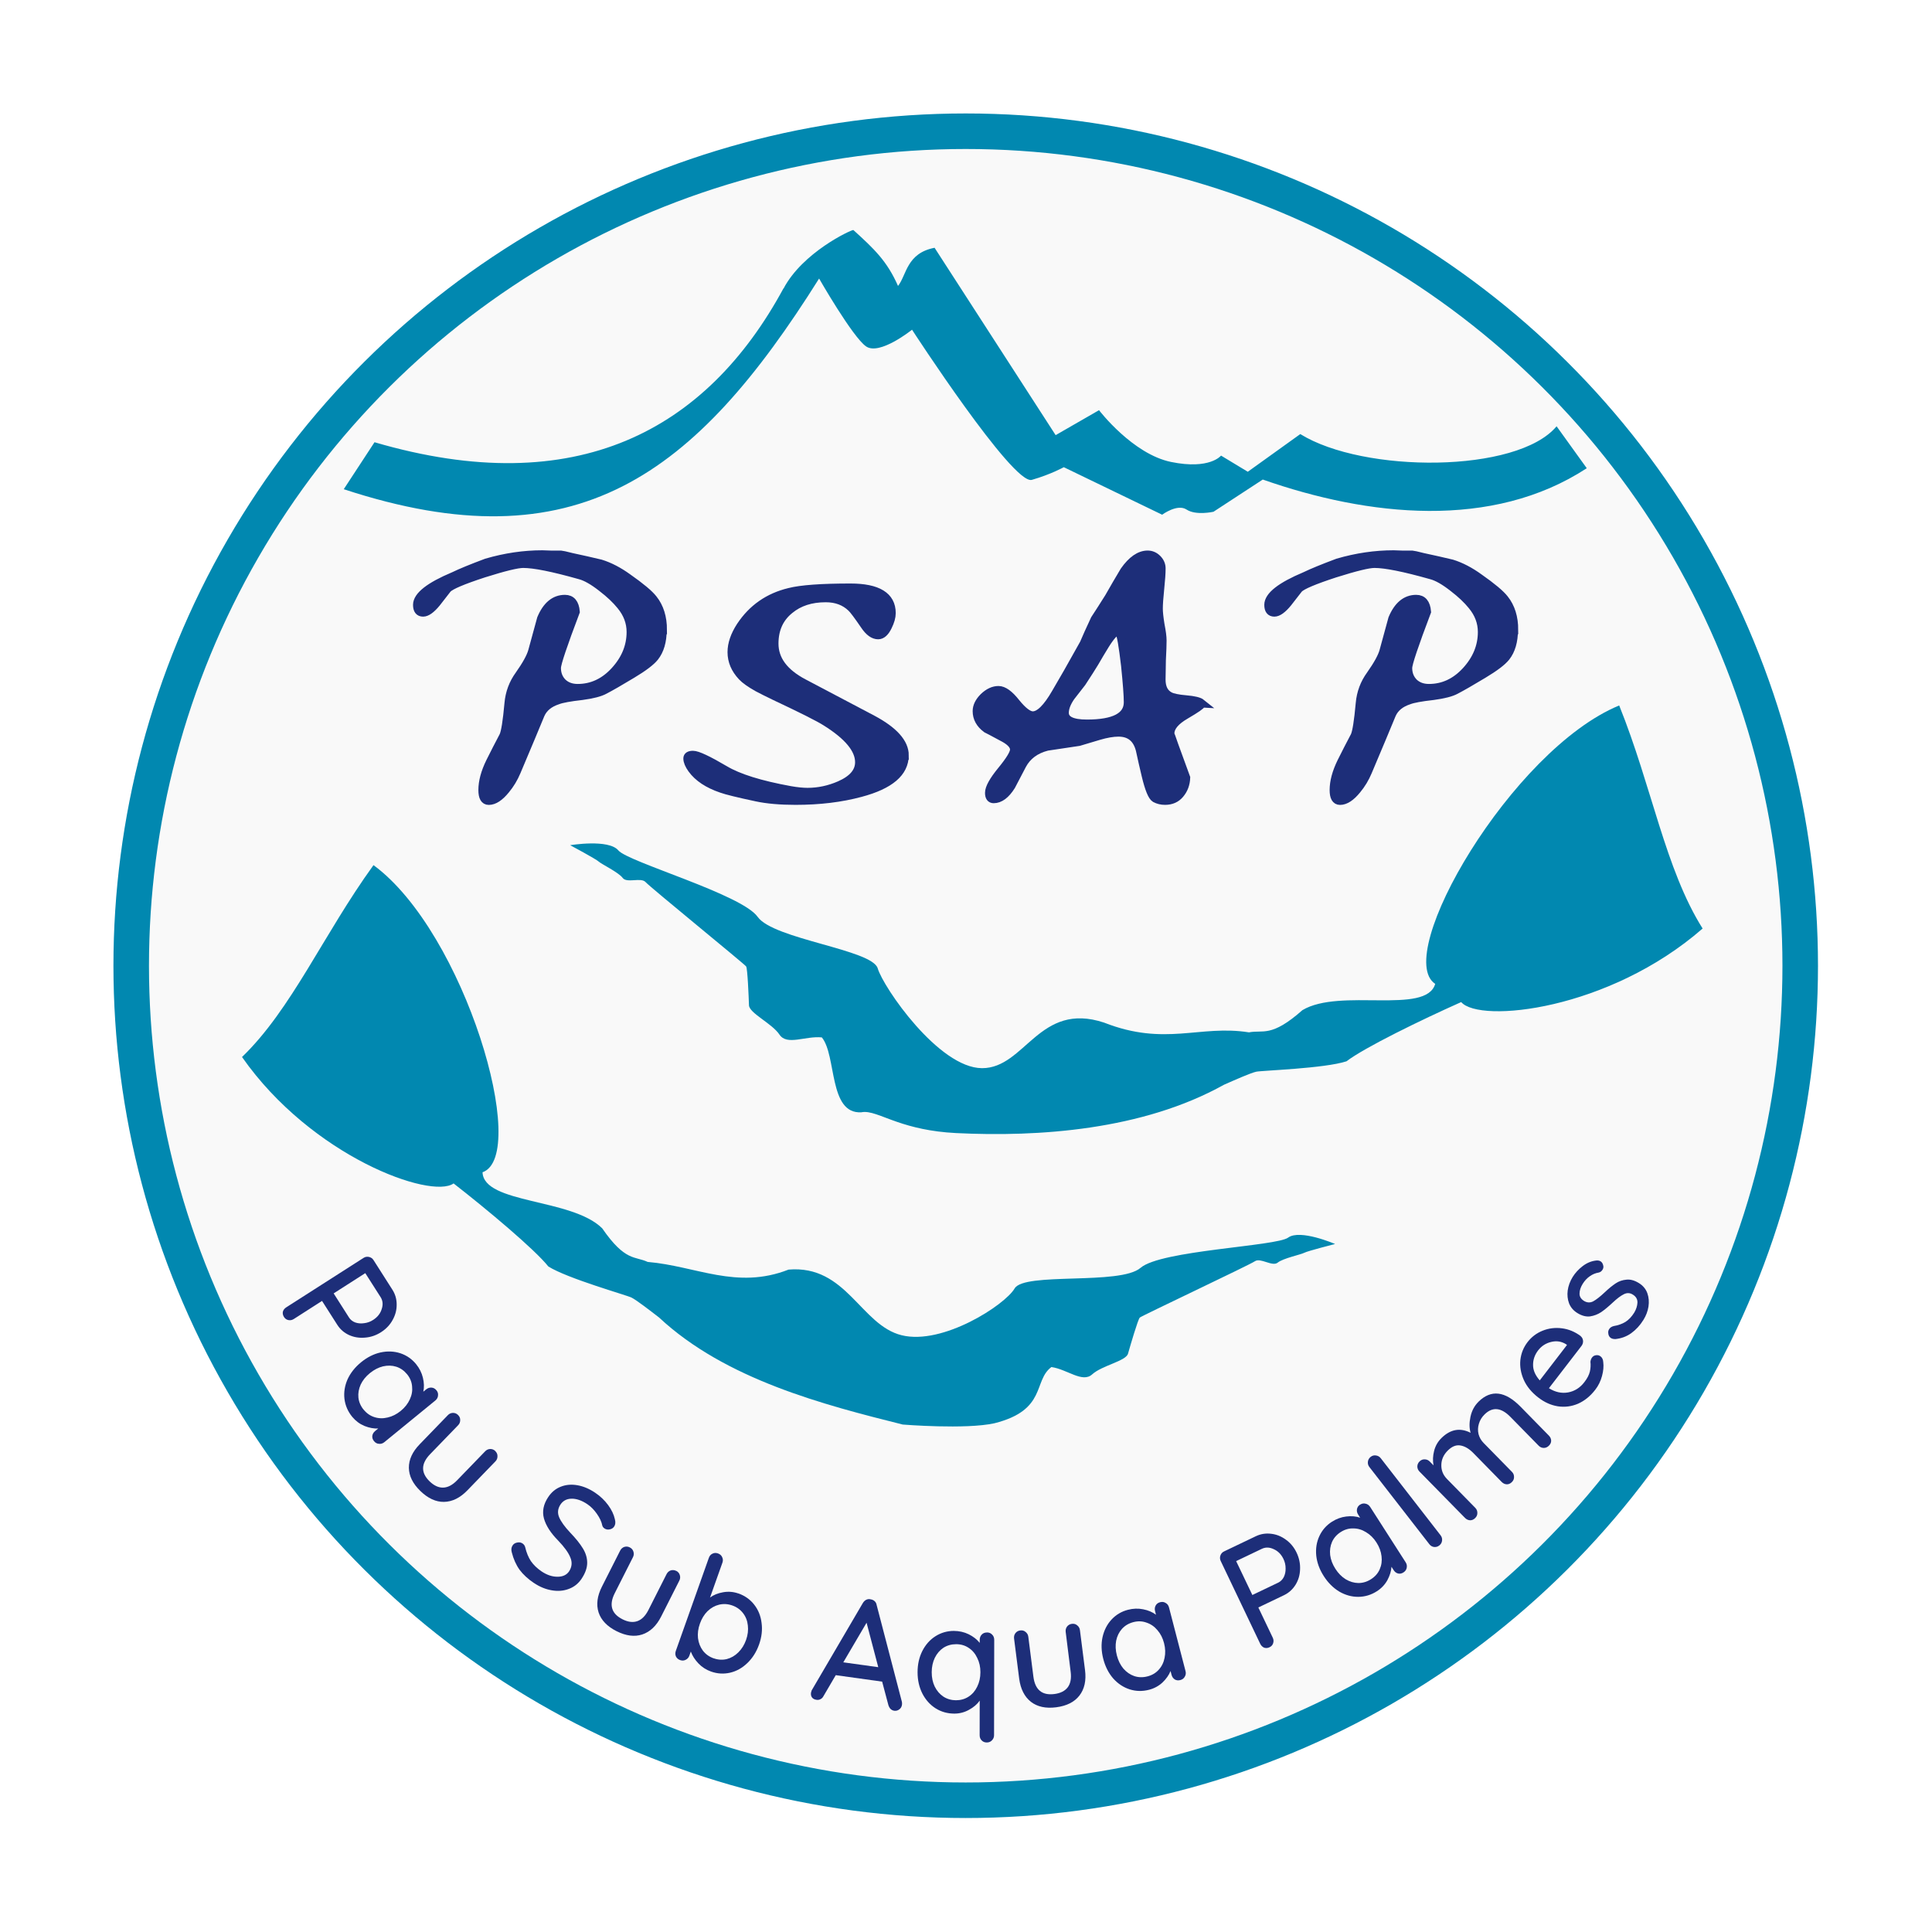 <?xml version="1.0" encoding="UTF-8" standalone="no"?>
<svg
   xmlns:dc="http://purl.org/dc/elements/1.1/"
   xmlns:cc="http://creativecommons.org/ns#"
   xmlns:rdf="http://www.w3.org/1999/02/22-rdf-syntax-ns#"
   xmlns:svg="http://www.w3.org/2000/svg"
   xmlns="http://www.w3.org/2000/svg"
   viewBox="0 0 170 170"
   version="1.1"
   id="svg8">
  <defs
     id="defs2" />
  <g
     id="layer1"
     transform="translate(-41.833,-1.089)">
    <g
       id="g4550"
       transform="translate(-2.405,72.43)">
      <g
         id="g4535"
         transform="matrix(4.724,0,0,4.724,-202.001,-330.196)">
        <circle
           transform="rotate(90)"
           r="15.544"
           cy="-70.113"
           cx="72.784"
           id="path10603"
           style="opacity:1;fill:#f9f9f9;fill-opacity:1;stroke:#0188b0;stroke-width:0.662;stroke-linecap:round;stroke-linejoin:miter;stroke-miterlimit:4;stroke-dasharray:none;stroke-dashoffset:0;stroke-opacity:1;paint-order:normal" />
        <path
           id="path4621"
           d="m 76.993,77.967 c 0,0 -0.651,-0.282 -0.874,-0.119 -0.223,0.163 -2.37,0.235 -2.749,0.563 -0.379,0.328 -2.166,0.075 -2.346,0.384 -0.181,0.309 -1.338,1.06 -2.103,0.872 -0.765,-0.187 -1.028,-1.315 -2.108,-1.223 -0.967,0.379 -1.722,-0.067 -2.624,-0.143 -0.238,-0.112 -0.416,-0.002 -0.847,-0.626 -0.568,-0.563 -2.207,-0.452 -2.229,-1.044 0.884,-0.314 -0.325,-4.467 -2.031,-5.721 -0.935,1.293 -1.528,2.688 -2.449,3.574 1.298,1.855 3.521,2.655 3.941,2.355 0.625,0.486 1.509,1.226 1.765,1.547 0.359,0.225 1.457,0.533 1.549,0.579 0.092,0.046 0.333,0.232 0.513,0.371 1.24,1.158 3.086,1.63 4.539,1.994 0,0 1.171,0.095 1.708,-0.024 0.982,-0.247 0.718,-0.793 1.061,-1.047 0.298,0.043 0.578,0.302 0.76,0.136 0.182,-0.166 0.627,-0.246 0.667,-0.385 0.04,-0.14 0.185,-0.641 0.22,-0.673 0.034,-0.032 2.04,-0.978 2.144,-1.049 0.104,-0.071 0.325,0.107 0.424,0.026 0.099,-0.081 0.434,-0.15 0.494,-0.183 0.06,-0.033 0.575,-0.164 0.575,-0.164 z"
           style="fill:#0188b0;fill-opacity:1;stroke:none;stroke-width:0.182;stroke-linecap:butt;stroke-linejoin:miter;stroke-miterlimit:4;stroke-dasharray:none;stroke-opacity:1" />
        <g
           aria-label="PSAP"
           id="text4646"
           style="font-style:normal;font-variant:normal;font-weight:normal;font-stretch:normal;font-size:6.386px;line-height:1.25;font-family:'Anke Calligraphic FG';-inkscape-font-specification:'Anke Calligraphic FG';font-variant-ligatures:normal;font-variant-caps:normal;font-variant-numeric:normal;font-feature-settings:normal;text-align:start;letter-spacing:1.232px;word-spacing:0px;writing-mode:lr-tb;text-anchor:start;fill:#1d2e79;fill-opacity:1;stroke:#1d2e79;stroke-width:0.157;stroke-miterlimit:4;stroke-dasharray:none;stroke-opacity:1;paint-order:fill markers stroke">
          <path
             d="m 64.465,66.529 q 0,0.319 -0.147,0.505 -0.102,0.128 -0.421,0.319 -0.338,0.204 -0.511,0.294 -0.128,0.07 -0.421,0.109 -0.338,0.038 -0.453,0.083 -0.236,0.077 -0.319,0.262 -0.147,0.358 -0.447,1.067 -0.077,0.185 -0.204,0.338 -0.166,0.204 -0.313,0.204 -0.115,0 -0.115,-0.198 0,-0.236 0.141,-0.524 0.121,-0.243 0.249,-0.485 0.051,-0.109 0.096,-0.607 0.026,-0.294 0.198,-0.53 0.198,-0.281 0.243,-0.441 0.083,-0.3 0.166,-0.607 0.153,-0.364 0.441,-0.364 0.179,0 0.198,0.236 -0.351,0.926 -0.351,1.047 0,0.166 0.109,0.275 0.109,0.102 0.281,0.102 0.396,0 0.69,-0.319 0.3,-0.326 0.3,-0.728 0,-0.268 -0.185,-0.492 -0.134,-0.166 -0.351,-0.332 -0.243,-0.192 -0.415,-0.236 -0.747,-0.211 -1.054,-0.211 -0.166,0 -0.734,0.179 -0.588,0.192 -0.677,0.287 -0.102,0.134 -0.204,0.262 -0.147,0.179 -0.249,0.179 -0.109,0 -0.109,-0.141 0,-0.249 0.683,-0.536 0.198,-0.096 0.607,-0.249 0.524,-0.153 1.041,-0.153 0.057,0 0.172,0.006 0.121,0 0.179,0 0.019,0 0.198,0.045 0.268,0.057 0.536,0.121 0.249,0.077 0.505,0.262 0.364,0.255 0.473,0.396 0.179,0.224 0.179,0.575 z"
             style="font-style:normal;font-variant:normal;font-weight:normal;font-stretch:normal;font-family:'Anke Calligraphic FG';-inkscape-font-specification:'Anke Calligraphic FG';letter-spacing:1.232px;fill:#1d2e79;fill-opacity:1;stroke:#1d2e79;stroke-width:0.157;stroke-miterlimit:4;stroke-dasharray:none;stroke-opacity:1;paint-order:fill markers stroke"
             id="path845" />
          <path
             d="m 68.973,68.866 q 0,0.479 -0.817,0.696 -0.543,0.147 -1.213,0.147 -0.428,0 -0.728,-0.064 -0.511,-0.109 -0.651,-0.16 -0.377,-0.128 -0.549,-0.364 -0.083,-0.115 -0.083,-0.198 0,-0.064 0.102,-0.064 0.121,0 0.588,0.275 0.383,0.23 1.226,0.383 0.185,0.032 0.319,0.032 0.307,0 0.6,-0.128 0.364,-0.16 0.364,-0.428 0,-0.364 -0.626,-0.754 -0.179,-0.115 -0.952,-0.479 -0.211,-0.102 -0.319,-0.16 -0.204,-0.115 -0.287,-0.204 -0.192,-0.204 -0.192,-0.453 0,-0.23 0.166,-0.485 0.326,-0.492 0.907,-0.632 0.326,-0.083 1.137,-0.083 0.766,0 0.766,0.473 0,0.109 -0.07,0.249 -0.077,0.16 -0.179,0.16 -0.128,0 -0.249,-0.179 -0.192,-0.281 -0.249,-0.332 -0.185,-0.179 -0.479,-0.179 -0.409,0 -0.671,0.217 -0.287,0.23 -0.287,0.632 0,0.447 0.543,0.734 l 1.284,0.677 q 0.6,0.319 0.6,0.671 z"
             style="font-style:normal;font-variant:normal;font-weight:normal;font-stretch:normal;font-family:'Anke Calligraphic FG';-inkscape-font-specification:'Anke Calligraphic FG';letter-spacing:1.232px;fill:#1d2e79;fill-opacity:1;stroke:#1d2e79;stroke-width:0.157;stroke-miterlimit:4;stroke-dasharray:none;stroke-opacity:1;paint-order:fill markers stroke"
             id="path847" />
          <path
             d="m 74.503,67.895 v 0.013 q 0,0.032 -0.294,0.204 -0.287,0.166 -0.287,0.345 0,0.026 0.294,0.824 -0.006,0.179 -0.115,0.307 -0.102,0.121 -0.275,0.121 -0.102,0 -0.185,-0.045 -0.083,-0.051 -0.172,-0.421 -0.057,-0.236 -0.109,-0.479 -0.083,-0.326 -0.402,-0.326 -0.153,0 -0.37,0.064 -0.313,0.096 -0.364,0.109 -0.3,0.045 -0.594,0.089 -0.326,0.083 -0.466,0.345 -0.102,0.192 -0.204,0.39 -0.153,0.243 -0.326,0.243 -0.083,0 -0.083,-0.115 0,-0.134 0.23,-0.415 0.236,-0.287 0.236,-0.39 0,-0.109 -0.179,-0.211 -0.332,-0.179 -0.338,-0.179 -0.179,-0.134 -0.179,-0.326 0,-0.134 0.128,-0.262 0.134,-0.128 0.275,-0.128 0.141,0 0.326,0.236 0.192,0.236 0.313,0.236 0.185,0 0.428,-0.421 0.179,-0.3 0.524,-0.92 0.064,-0.153 0.204,-0.453 0.089,-0.134 0.262,-0.409 0.141,-0.249 0.287,-0.492 0.211,-0.3 0.434,-0.3 0.102,0 0.179,0.077 0.077,0.077 0.077,0.179 0,0.128 -0.026,0.377 -0.026,0.249 -0.026,0.37 0,0.102 0.032,0.3 0.038,0.192 0.038,0.294 0,0.121 -0.013,0.364 -0.006,0.243 -0.006,0.364 0,0.224 0.153,0.307 0.083,0.045 0.307,0.064 0.224,0.019 0.287,0.07 z m -1.367,-0.019 q 0,-0.185 -0.051,-0.683 -0.064,-0.549 -0.109,-0.626 -0.013,-0.013 -0.032,-0.013 -0.077,0 -0.236,0.255 -0.102,0.166 -0.198,0.332 -0.077,0.128 -0.236,0.37 -0.102,0.134 -0.204,0.262 -0.115,0.166 -0.115,0.3 0,0.204 0.415,0.204 0.766,0 0.766,-0.402 z"
             style="font-style:normal;font-variant:normal;font-weight:normal;font-stretch:normal;font-family:'Anke Calligraphic FG';-inkscape-font-specification:'Anke Calligraphic FG';letter-spacing:1.232px;fill:#1d2e79;fill-opacity:1;stroke:#1d2e79;stroke-width:0.157;stroke-miterlimit:4;stroke-dasharray:none;stroke-opacity:1;paint-order:fill markers stroke"
             id="path849" />
          <path
             d="m 80.321,66.529 q 0,0.319 -0.147,0.505 -0.102,0.128 -0.421,0.319 -0.338,0.204 -0.511,0.294 -0.128,0.07 -0.421,0.109 -0.338,0.038 -0.453,0.083 -0.236,0.077 -0.319,0.262 -0.147,0.358 -0.447,1.067 -0.077,0.185 -0.204,0.338 -0.166,0.204 -0.313,0.204 -0.115,0 -0.115,-0.198 0,-0.236 0.141,-0.524 0.121,-0.243 0.249,-0.485 0.051,-0.109 0.096,-0.607 0.026,-0.294 0.198,-0.53 0.198,-0.281 0.243,-0.441 0.083,-0.3 0.166,-0.607 0.153,-0.364 0.441,-0.364 0.179,0 0.198,0.236 -0.351,0.926 -0.351,1.047 0,0.166 0.109,0.275 0.109,0.102 0.281,0.102 0.396,0 0.69,-0.319 0.3,-0.326 0.3,-0.728 0,-0.268 -0.185,-0.492 -0.134,-0.166 -0.351,-0.332 -0.243,-0.192 -0.415,-0.236 -0.747,-0.211 -1.054,-0.211 -0.166,0 -0.734,0.179 -0.588,0.192 -0.677,0.287 -0.102,0.134 -0.204,0.262 -0.147,0.179 -0.249,0.179 -0.109,0 -0.109,-0.141 0,-0.249 0.683,-0.536 0.198,-0.096 0.607,-0.249 0.524,-0.153 1.041,-0.153 0.057,0 0.172,0.006 0.121,0 0.179,0 0.019,0 0.198,0.045 0.268,0.057 0.536,0.121 0.249,0.077 0.505,0.262 0.364,0.255 0.473,0.396 0.179,0.224 0.179,0.575 z"
             style="font-style:normal;font-variant:normal;font-weight:normal;font-stretch:normal;font-family:'Anke Calligraphic FG';-inkscape-font-specification:'Anke Calligraphic FG';letter-spacing:1.232px;fill:#1d2e79;fill-opacity:1;stroke:#1d2e79;stroke-width:0.157;stroke-miterlimit:4;stroke-dasharray:none;stroke-opacity:1;paint-order:fill markers stroke"
             id="path851" />
        </g>
        <path
           style="fill:#0188b0;fill-opacity:1;stroke:none;stroke-width:0.187;stroke-linecap:butt;stroke-linejoin:miter;stroke-miterlimit:4;stroke-dasharray:none;stroke-opacity:1"
           d="m 62.745,70.539 c 0,0 0.716,-0.12 0.898,0.097 0.181,0.217 2.298,0.817 2.594,1.237 0.296,0.419 2.134,0.608 2.237,0.96 0.103,0.352 1.136,1.857 1.943,1.859 0.807,0.002 1.061,-1.252 2.275,-0.848 1.138,0.447 1.781,0.035 2.697,0.181 0.265,-0.052 0.414,0.101 0.996,-0.414 0.703,-0.42 2.305,0.095 2.473,-0.489 -0.801,-0.529 1.423,-4.36 3.427,-5.186 0.611,1.515 0.857,3.048 1.554,4.155 -1.747,1.524 -4.154,1.771 -4.497,1.37 -0.741,0.33 -1.802,0.847 -2.136,1.103 -0.412,0.135 -1.579,0.171 -1.682,0.194 -0.103,0.023 -0.388,0.149 -0.601,0.243 -1.518,0.846 -3.457,0.976 -4.989,0.9 -0.483,-0.024 -0.829,-0.116 -1.09,-0.205 -0.321,-0.11 -0.514,-0.215 -0.676,-0.182 -0.612,0.035 -0.457,-1.058 -0.735,-1.395 -0.307,-0.031 -0.649,0.158 -0.789,-0.052 -0.14,-0.21 -0.563,-0.399 -0.568,-0.547 -0.005,-0.149 -0.026,-0.682 -0.053,-0.723 -0.026,-0.041 -1.786,-1.474 -1.872,-1.57 -0.086,-0.096 -0.349,0.026 -0.428,-0.079 -0.078,-0.105 -0.395,-0.256 -0.446,-0.304 -0.051,-0.048 -0.531,-0.305 -0.531,-0.305 z"
           id="path10601" />
        <path
           id="path4752-1"
           d="m 66.72,60.17 c 0.356,-0.675 1.252,-1.091 1.3,-1.09 0.386,0.35 0.628,0.578 0.832,1.042 0.162,-0.205 0.158,-0.61 0.681,-0.711 l 2.255,3.49 0.808,-0.465 c 0,0 0.625,0.819 1.345,0.965 0.72,0.147 0.928,-0.119 0.928,-0.119 l 0.498,0.301 0.978,-0.702 c 1.181,0.732 4.041,0.733 4.774,-0.145 l 0.562,0.781 c -1.761,1.151 -4.069,0.9 -6.035,0.211 l -0.918,0.6 c 0,0 -0.327,0.074 -0.501,-0.041 -0.173,-0.114 -0.455,0.096 -0.455,0.096 l -1.832,-0.885 c 0,0 -0.246,0.136 -0.596,0.236 -0.35,0.1 -2.231,-2.797 -2.231,-2.797 0,0 -0.604,0.486 -0.856,0.311 -0.252,-0.175 -0.875,-1.264 -0.875,-1.264 -2.301,3.664 -4.515,5.35 -8.854,3.924 l 0.573,-0.875 c 3.765,1.102 6.186,-0.223 7.617,-2.865 z"
           style="fill:#0188b0;fill-opacity:1;stroke:none;stroke-width:0.232px;stroke-linecap:butt;stroke-linejoin:miter;stroke-opacity:1" />
        <path
           id="circle11317"
           d="m 57.995,80.197 c 1.108,1.736 2.516,3.209 4.127,4.351 1.611,1.142 3.426,1.954 5.349,2.368 1.923,0.413 3.954,0.428 5.999,-0.022 2.044,-0.451 3.907,-1.325 5.527,-2.52 1.619,-1.195 2.994,-2.71 4.062,-4.444 1.068,-1.733 1.828,-3.685 2.218,-5.751"
           style="opacity:0;fill:none;fill-opacity:1;stroke:#000000;stroke-width:0.667;stroke-linecap:round;stroke-linejoin:miter;stroke-miterlimit:4;stroke-dasharray:none;stroke-dashoffset:0;stroke-opacity:0.608;paint-order:normal" />
        <g
           aria-label="Pau Sub Aqua Palmes"
           transform="rotate(2.94,80.769,64.818)"
           id="text11322"
           style="font-style:normal;font-variant:normal;font-weight:normal;font-stretch:normal;font-size:2.822px;line-height:1.25;font-family:'Quicksand Medium';-inkscape-font-specification:'Quicksand Medium, ';font-variant-ligatures:normal;font-variant-caps:normal;font-variant-numeric:normal;font-feature-settings:normal;text-align:start;letter-spacing:0.146px;word-spacing:0px;writing-mode:lr-tb;text-anchor:start;fill:#1d2e79;fill-opacity:1;stroke:none;stroke-width:0.265">
          <path
             d="m 60.18,79.894 q 0.087,0.122 0.094,0.273 0.009,0.149 -0.06,0.289 -0.068,0.142 -0.204,0.239 -0.135,0.097 -0.295,0.117 -0.157,0.022 -0.298,-0.033 -0.14,-0.056 -0.227,-0.177 l -0.308,-0.432 -0.507,0.363 q -0.046,0.033 -0.099,0.026 -0.053,-0.007 -0.086,-0.053 -0.034,-0.048 -0.026,-0.099 0.012,-0.051 0.061,-0.085 l 1.387,-0.991 q 0.046,-0.033 0.101,-0.024 0.055,0.009 0.088,0.055 z m -0.781,0.558 q 0.044,0.062 0.121,0.087 0.079,0.023 0.167,0.005 0.09,-0.015 0.165,-0.07 0.117,-0.084 0.148,-0.21 0.035,-0.126 -0.032,-0.22 l -0.308,-0.432 -0.569,0.407 z"
             style="font-style:normal;font-variant:normal;font-weight:normal;font-stretch:normal;font-family:'Quicksand Medium';-inkscape-font-specification:'Quicksand Medium, ';letter-spacing:0.146px;fill:#1d2e79;fill-opacity:1;stroke-width:0.265"
             id="path854" />
          <path
             d="m 61.095,81.722 q 0.04,0.044 0.035,0.098 -6.52e-4,0.054 -0.047,0.096 l -0.908,0.823 q -0.042,0.038 -0.098,0.035 -0.054,-6.52e-4 -0.094,-0.045 -0.04,-0.044 -0.037,-0.096 0.005,-0.054 0.049,-0.094 l 0.054,-0.049 q -0.122,0.012 -0.26,-0.035 -0.135,-0.049 -0.234,-0.157 -0.129,-0.142 -0.162,-0.326 -0.031,-0.181 0.038,-0.366 0.073,-0.184 0.236,-0.332 0.163,-0.148 0.352,-0.201 0.192,-0.052 0.37,-0.004 0.177,0.049 0.303,0.187 0.1,0.111 0.14,0.247 0.041,0.138 0.021,0.259 l 0.05,-0.045 q 0.044,-0.04 0.098,-0.039 0.054,6.51e-4 0.094,0.045 z m -1.334,0.432 q 0.089,0.098 0.207,0.128 0.12,0.032 0.246,-0.006 0.128,-0.036 0.238,-0.136 0.109,-0.099 0.157,-0.222 0.05,-0.121 0.03,-0.244 -0.016,-0.123 -0.105,-0.221 -0.089,-0.098 -0.209,-0.13 -0.118,-0.03 -0.246,0.006 -0.126,0.038 -0.237,0.138 -0.111,0.1 -0.161,0.222 -0.048,0.124 -0.03,0.244 0.02,0.123 0.109,0.221 z"
             style="font-style:normal;font-variant:normal;font-weight:normal;font-stretch:normal;font-family:'Quicksand Medium';-inkscape-font-specification:'Quicksand Medium, ';letter-spacing:0.146px;fill:#1d2e79;fill-opacity:1;stroke-width:0.265"
             id="path856" />
          <path
             d="m 62.248,82.798 q 0.045,0.039 0.046,0.093 0.004,0.056 -0.033,0.098 l -0.494,0.566 q -0.193,0.221 -0.424,0.237 -0.227,0.015 -0.45,-0.18 -0.221,-0.193 -0.236,-0.42 -0.014,-0.229 0.18,-0.45 l 0.494,-0.566 q 0.037,-0.043 0.091,-0.048 0.056,-0.004 0.098,0.033 0.045,0.039 0.046,0.093 0.004,0.056 -0.033,0.098 l -0.494,0.566 q -0.243,0.279 0.018,0.507 0.13,0.113 0.259,0.102 0.129,-0.011 0.25,-0.149 l 0.494,-0.566 q 0.037,-0.043 0.091,-0.048 0.056,-0.004 0.098,0.033 z"
             style="font-style:normal;font-variant:normal;font-weight:normal;font-stretch:normal;font-family:'Quicksand Medium';-inkscape-font-specification:'Quicksand Medium, ';letter-spacing:0.146px;fill:#1d2e79;fill-opacity:1;stroke-width:0.265"
             id="path858" />
          <path
             d="m 63.098,85.218 q -0.177,-0.106 -0.284,-0.235 -0.105,-0.132 -0.162,-0.317 -0.025,-0.074 0.009,-0.13 0.026,-0.044 0.08,-0.057 0.056,-0.016 0.102,0.011 0.041,0.025 0.054,0.069 0.043,0.148 0.119,0.252 0.08,0.103 0.21,0.182 0.153,0.091 0.299,0.083 0.149,-0.007 0.212,-0.113 0.073,-0.127 0.009,-0.258 -0.06,-0.131 -0.243,-0.303 -0.219,-0.2 -0.285,-0.397 -0.064,-0.196 0.059,-0.402 0.085,-0.143 0.224,-0.205 0.14,-0.064 0.308,-0.043 0.168,0.021 0.335,0.121 0.15,0.09 0.255,0.218 0.104,0.128 0.139,0.257 0.027,0.082 -0.006,0.137 -0.026,0.044 -0.08,0.057 -0.052,0.015 -0.098,-0.012 -0.034,-0.02 -0.044,-0.053 -0.025,-0.101 -0.111,-0.211 -0.085,-0.11 -0.187,-0.171 -0.162,-0.097 -0.3,-0.087 -0.134,0.009 -0.199,0.118 -0.071,0.119 -0.014,0.238 0.059,0.121 0.222,0.277 0.164,0.154 0.25,0.281 0.088,0.128 0.094,0.267 0.006,0.138 -0.089,0.298 -0.084,0.141 -0.229,0.202 -0.143,0.063 -0.315,0.042 -0.172,-0.02 -0.334,-0.117 z"
             style="font-style:normal;font-variant:normal;font-weight:normal;font-stretch:normal;font-family:'Quicksand Medium';-inkscape-font-specification:'Quicksand Medium, ';letter-spacing:0.146px;fill:#1d2e79;fill-opacity:1;stroke-width:0.265"
             id="path860" />
          <path
             d="m 65.727,84.852 q 0.054,0.024 0.072,0.075 0.02,0.052 -0.003,0.104 l -0.304,0.686 q -0.119,0.268 -0.335,0.352 -0.212,0.082 -0.483,-0.038 -0.268,-0.119 -0.35,-0.331 -0.081,-0.215 0.038,-0.483 l 0.304,-0.686 q 0.023,-0.052 0.072,-0.073 0.052,-0.02 0.104,0.003 0.054,0.024 0.072,0.075 0.02,0.052 -0.003,0.104 l -0.304,0.686 q -0.15,0.338 0.168,0.479 0.157,0.07 0.278,0.021 0.12,-0.049 0.195,-0.216 l 0.304,-0.686 q 0.023,-0.052 0.072,-0.073 0.052,-0.02 0.104,0.003 z"
             style="font-style:normal;font-variant:normal;font-weight:normal;font-stretch:normal;font-family:'Quicksand Medium';-inkscape-font-specification:'Quicksand Medium, ';letter-spacing:0.146px;fill:#1d2e79;fill-opacity:1;stroke-width:0.265"
             id="path862" />
          <path
             d="m 66.908,85.214 q 0.184,0.055 0.304,0.194 0.121,0.139 0.154,0.332 0.037,0.193 -0.026,0.404 -0.063,0.211 -0.2,0.356 -0.135,0.145 -0.312,0.196 -0.177,0.05 -0.355,-0.003 -0.141,-0.042 -0.244,-0.14 -0.103,-0.098 -0.152,-0.213 l -0.023,0.078 q -0.016,0.054 -0.065,0.081 -0.046,0.027 -0.103,0.01 -0.054,-0.016 -0.081,-0.063 -0.024,-0.048 -0.007,-0.105 l 0.525,-1.761 q 0.017,-0.057 0.063,-0.081 0.046,-0.027 0.103,-0.01 0.057,0.017 0.081,0.065 0.027,0.049 0.01,0.103 l -0.197,0.66 q 0.094,-0.078 0.239,-0.111 0.145,-0.033 0.286,0.009 z m -0.399,1.23 q 0.124,0.037 0.244,0.002 0.12,-0.038 0.208,-0.135 0.091,-0.099 0.133,-0.24 0.042,-0.141 0.019,-0.271 -0.02,-0.13 -0.101,-0.224 -0.081,-0.095 -0.205,-0.132 -0.127,-0.038 -0.247,-0.003 -0.119,0.035 -0.21,0.132 -0.087,0.095 -0.13,0.238 -0.043,0.143 -0.022,0.273 0.023,0.131 0.103,0.228 0.081,0.095 0.208,0.133 z"
             style="font-style:normal;font-variant:normal;font-weight:normal;font-stretch:normal;font-family:'Quicksand Medium';-inkscape-font-specification:'Quicksand Medium, ';letter-spacing:0.146px;fill:#1d2e79;fill-opacity:1;stroke-width:0.265"
             id="path864" />
          <path
             d="m 70.052,87.075 q 0.006,0.026 0.004,0.054 -0.005,0.056 -0.047,0.089 -0.04,0.033 -0.09,0.029 -0.039,-0.003 -0.071,-0.029 -0.029,-0.028 -0.045,-0.072 l -0.138,-0.429 -0.869,-0.076 -0.208,0.401 q -0.018,0.041 -0.053,0.06 -0.033,0.02 -0.072,0.016 -0.059,-0.005 -0.087,-0.039 -0.028,-0.034 -0.024,-0.087 9.85e-4,-0.011 0.01,-0.044 l 0.869,-1.675 q 0.024,-0.043 0.059,-0.063 0.039,-0.022 0.083,-0.013 0.042,0.004 0.074,0.029 0.032,0.025 0.042,0.069 z m -1.128,-0.68 0.655,0.057 -0.26,-0.816 z"
             style="font-style:normal;font-variant:normal;font-weight:normal;font-stretch:normal;font-family:'Quicksand Medium';-inkscape-font-specification:'Quicksand Medium, ';letter-spacing:0.146px;fill:#1d2e79;fill-opacity:1;stroke-width:0.265"
             id="path866" />
          <path
             d="m 71.568,85.702 q 0.059,-0.003 0.098,0.035 0.041,0.035 0.044,0.097 l 0.088,1.773 q 0.003,0.056 -0.035,0.098 -0.035,0.041 -0.094,0.044 -0.059,0.003 -0.098,-0.035 -0.038,-0.035 -0.041,-0.094 l -0.032,-0.643 q -0.065,0.105 -0.192,0.182 -0.123,0.077 -0.27,0.084 -0.192,0.009 -0.352,-0.081 -0.16,-0.091 -0.259,-0.261 -0.099,-0.173 -0.11,-0.393 -0.011,-0.22 0.068,-0.399 0.081,-0.182 0.231,-0.288 0.15,-0.106 0.336,-0.116 0.149,-0.007 0.279,0.048 0.13,0.056 0.214,0.15 l -0.003,-0.056 q -0.003,-0.059 0.032,-0.1 0.035,-0.041 0.094,-0.044 z m -0.512,1.291 q 0.132,-0.007 0.231,-0.079 0.101,-0.073 0.151,-0.194 0.053,-0.121 0.046,-0.271 -0.007,-0.147 -0.072,-0.262 -0.062,-0.118 -0.17,-0.181 -0.105,-0.063 -0.237,-0.056 -0.132,0.007 -0.233,0.079 -0.098,0.073 -0.151,0.197 -0.05,0.121 -0.043,0.268 0.007,0.149 0.07,0.265 0.065,0.115 0.17,0.178 0.108,0.062 0.24,0.056 z"
             style="font-style:normal;font-variant:normal;font-weight:normal;font-stretch:normal;font-family:'Quicksand Medium';-inkscape-font-specification:'Quicksand Medium, ';letter-spacing:0.146px;fill:#1d2e79;fill-opacity:1;stroke-width:0.265"
             id="path868" />
          <path
             d="m 73.138,85.461 q 0.058,-0.011 0.101,0.022 0.046,0.032 0.056,0.087 l 0.133,0.739 q 0.052,0.289 -0.08,0.479 -0.13,0.187 -0.421,0.24 -0.289,0.052 -0.476,-0.078 -0.187,-0.133 -0.24,-0.421 l -0.133,-0.739 q -0.01,-0.056 0.019,-0.101 0.032,-0.046 0.087,-0.056 0.058,-0.011 0.101,0.022 0.046,0.032 0.056,0.087 l 0.133,0.739 q 0.066,0.364 0.407,0.302 0.169,-0.031 0.242,-0.138 0.072,-0.108 0.04,-0.288 L 73.032,85.618 q -0.01,-0.056 0.019,-0.101 0.032,-0.046 0.087,-0.056 z"
             style="font-style:normal;font-variant:normal;font-weight:normal;font-stretch:normal;font-family:'Quicksand Medium';-inkscape-font-specification:'Quicksand Medium, ';letter-spacing:0.146px;fill:#1d2e79;fill-opacity:1;stroke-width:0.265"
             id="path870" />
          <path
             d="m 74.761,84.974 q 0.057,-0.018 0.103,0.009 0.049,0.023 0.067,0.082 l 0.368,1.168 q 0.017,0.054 -0.009,0.103 -0.023,0.049 -0.08,0.067 -0.057,0.018 -0.103,-0.006 -0.047,-0.027 -0.065,-0.083 l -0.022,-0.07 q -0.04,0.116 -0.14,0.222 -0.101,0.103 -0.241,0.147 -0.183,0.058 -0.363,0.011 -0.178,-0.048 -0.316,-0.187 -0.137,-0.143 -0.203,-0.353 -0.066,-0.21 -0.035,-0.403 0.033,-0.197 0.151,-0.338 0.118,-0.141 0.296,-0.197 0.143,-0.045 0.282,-0.024 0.142,0.02 0.244,0.089 l -0.02,-0.065 q -0.018,-0.057 0.005,-0.105 0.023,-0.049 0.08,-0.067 z m -0.165,1.392 q 0.127,-0.04 0.203,-0.135 0.079,-0.096 0.097,-0.226 0.021,-0.131 -0.024,-0.274 -0.044,-0.14 -0.136,-0.235 -0.089,-0.096 -0.209,-0.129 -0.118,-0.037 -0.245,0.003 -0.127,0.04 -0.206,0.136 -0.077,0.095 -0.097,0.226 -0.018,0.13 0.027,0.273 0.045,0.143 0.134,0.239 0.092,0.095 0.209,0.129 0.12,0.033 0.246,-0.007 z"
             style="font-style:normal;font-variant:normal;font-weight:normal;font-stretch:normal;font-family:'Quicksand Medium';-inkscape-font-specification:'Quicksand Medium, ';letter-spacing:0.146px;fill:#1d2e79;fill-opacity:1;stroke-width:0.265"
             id="path872" />
          <path
             d="m 76.478,83.655 q 0.132,-0.071 0.282,-0.06 0.149,0.009 0.28,0.096 0.133,0.085 0.212,0.232 0.079,0.146 0.08,0.307 0.003,0.159 -0.07,0.291 -0.073,0.132 -0.204,0.204 l -0.466,0.253 0.297,0.548 q 0.027,0.05 0.013,0.102 -0.013,0.052 -0.063,0.079 -0.052,0.028 -0.102,0.013 -0.049,-0.019 -0.077,-0.071 l -0.812,-1.499 q -0.027,-0.05 -0.011,-0.103 0.016,-0.054 0.066,-0.08 z m 0.457,0.844 q 0.067,-0.036 0.101,-0.109 0.033,-0.076 0.026,-0.165 -0.004,-0.091 -0.049,-0.173 -0.069,-0.127 -0.19,-0.173 -0.12,-0.05 -0.222,0.005 l -0.466,0.253 0.334,0.615 z"
             style="font-style:normal;font-variant:normal;font-weight:normal;font-stretch:normal;font-family:'Quicksand Medium';-inkscape-font-specification:'Quicksand Medium, ';letter-spacing:0.146px;fill:#1d2e79;fill-opacity:1;stroke-width:0.265"
             id="path874" />
          <path
             d="m 78.386,82.969 q 0.048,-0.035 0.101,-0.024 0.053,0.007 0.09,0.057 l 0.713,0.996 q 0.033,0.046 0.024,0.101 -0.007,0.053 -0.055,0.088 -0.048,0.035 -0.099,0.026 -0.053,-0.011 -0.087,-0.059 l -0.043,-0.06 q -0.002,0.123 -0.064,0.254 -0.064,0.129 -0.183,0.214 -0.156,0.112 -0.342,0.123 -0.184,0.01 -0.359,-0.08 -0.175,-0.094 -0.303,-0.273 -0.128,-0.179 -0.159,-0.372 -0.03,-0.197 0.039,-0.368 0.069,-0.171 0.22,-0.279 0.122,-0.087 0.261,-0.111 0.142,-0.025 0.26,0.009 l -0.039,-0.055 q -0.035,-0.048 -0.028,-0.102 0.007,-0.053 0.055,-0.088 z m 0.276,1.375 q 0.108,-0.077 0.151,-0.191 0.045,-0.116 0.022,-0.245 -0.021,-0.131 -0.108,-0.252 -0.085,-0.119 -0.203,-0.181 -0.115,-0.064 -0.239,-0.058 -0.124,0.002 -0.232,0.079 -0.108,0.077 -0.153,0.193 -0.043,0.114 -0.022,0.245 0.023,0.129 0.11,0.251 0.087,0.122 0.202,0.185 0.117,0.062 0.239,0.058 0.124,-0.006 0.232,-0.083 z"
             style="font-style:normal;font-variant:normal;font-weight:normal;font-stretch:normal;font-family:'Quicksand Medium';-inkscape-font-specification:'Quicksand Medium, ';letter-spacing:0.146px;fill:#1d2e79;fill-opacity:1;stroke-width:0.265"
             id="path876" />
          <path
             d="m 79.913,83.461 q 0.037,0.043 0.033,0.098 -0.004,0.056 -0.047,0.093 -0.043,0.037 -0.098,0.033 -0.054,-0.006 -0.09,-0.049 l -1.187,-1.376 q -0.037,-0.043 -0.033,-0.098 0.004,-0.056 0.047,-0.093 0.043,-0.037 0.096,-0.031 0.056,0.004 0.093,0.047 z"
             style="font-style:normal;font-variant:normal;font-weight:normal;font-stretch:normal;font-family:'Quicksand Medium';-inkscape-font-specification:'Quicksand Medium, ';letter-spacing:0.146px;fill:#1d2e79;fill-opacity:1;stroke-width:0.265"
             id="path878" />
          <path
             d="m 80.491,80.94 q 0.334,-0.363 0.787,0.053 l 0.554,0.51 q 0.044,0.04 0.048,0.094 0.002,0.052 -0.038,0.095 -0.04,0.044 -0.096,0.046 -0.054,2.33e-4 -0.095,-0.038 l -0.552,-0.508 q -0.272,-0.25 -0.482,-0.022 -0.075,0.081 -0.098,0.182 -0.024,0.097 0.004,0.192 0.03,0.093 0.105,0.161 l 0.552,0.508 q 0.042,0.038 0.044,0.094 0.004,0.054 -0.036,0.097 -0.04,0.044 -0.092,0.046 -0.054,2.34e-4 -0.098,-0.04 l -0.554,-0.51 q -0.123,-0.113 -0.243,-0.128 -0.123,-0.017 -0.233,0.104 -0.113,0.123 -0.108,0.276 0.004,0.15 0.118,0.255 l 0.554,0.51 q 0.042,0.038 0.044,0.094 0.004,0.054 -0.036,0.097 -0.04,0.044 -0.092,0.046 -0.054,2.34e-4 -0.098,-0.04 L 79.461,82.297 q -0.042,-0.038 -0.046,-0.092 -0.002,-0.056 0.036,-0.097 0.04,-0.044 0.094,-0.044 0.056,-0.002 0.097,0.036 l 0.073,0.067 q -0.031,-0.129 -0.003,-0.268 0.028,-0.143 0.126,-0.249 0.237,-0.257 0.536,-0.124 -0.045,-0.126 -0.018,-0.297 0.027,-0.171 0.136,-0.289 z"
             style="font-style:normal;font-variant:normal;font-weight:normal;font-stretch:normal;font-family:'Quicksand Medium';-inkscape-font-specification:'Quicksand Medium, ';letter-spacing:0.146px;fill:#1d2e79;fill-opacity:1;stroke-width:0.265"
             id="path880" />
          <path
             d="m 82.33,79.624 q 0.04,0.031 0.048,0.085 0.005,0.052 -0.025,0.096 l -0.565,0.817 q 0.181,0.101 0.36,0.06 0.181,-0.043 0.293,-0.206 0.077,-0.111 0.093,-0.204 0.016,-0.092 0.001,-0.181 0.003,-0.049 0.026,-0.082 0.027,-0.039 0.073,-0.046 0.047,-0.009 0.084,0.017 0.049,0.034 0.056,0.107 0.021,0.114 -0.01,0.257 -0.031,0.144 -0.111,0.26 -0.13,0.188 -0.308,0.278 -0.177,0.087 -0.373,0.068 -0.195,-0.021 -0.373,-0.145 -0.195,-0.135 -0.287,-0.315 -0.092,-0.184 -0.082,-0.368 0.012,-0.187 0.117,-0.338 0.103,-0.149 0.269,-0.226 0.166,-0.077 0.356,-0.063 0.189,0.014 0.358,0.127 z m -0.778,0.303 q -0.09,0.13 -0.081,0.277 0.006,0.145 0.139,0.281 l 0.473,-0.685 -0.019,-0.013 q -0.131,-0.073 -0.279,-0.028 -0.146,0.043 -0.233,0.168 z"
             style="font-style:normal;font-variant:normal;font-weight:normal;font-stretch:normal;font-family:'Quicksand Medium';-inkscape-font-specification:'Quicksand Medium, ';letter-spacing:0.146px;fill:#1d2e79;fill-opacity:1;stroke-width:0.265"
             id="path882" />
          <path
             d="m 82.972,79.644 q -0.047,0.003 -0.079,-0.015 -0.049,-0.027 -0.055,-0.098 -0.004,-0.034 0.014,-0.066 0.025,-0.044 0.082,-0.061 0.125,-0.028 0.213,-0.088 0.09,-0.063 0.156,-0.182 0.05,-0.095 0.05,-0.189 -0.002,-0.095 -0.094,-0.145 -0.084,-0.047 -0.169,0.003 -0.084,0.047 -0.199,0.167 -0.114,0.118 -0.204,0.187 -0.093,0.068 -0.205,0.09 -0.113,0.018 -0.239,-0.052 -0.111,-0.062 -0.161,-0.17 -0.048,-0.111 -0.038,-0.24 0.012,-0.132 0.08,-0.256 0.066,-0.118 0.174,-0.21 0.11,-0.094 0.242,-0.117 0.051,-0.01 0.088,0.01 0.04,0.022 0.055,0.082 0.009,0.037 -0.012,0.074 -0.025,0.044 -0.069,0.055 -0.088,0.019 -0.162,0.078 -0.073,0.056 -0.124,0.148 -0.052,0.094 -0.049,0.182 0.002,0.085 0.093,0.135 0.088,0.045 0.169,-0.003 0.083,-0.051 0.206,-0.179 0.107,-0.112 0.194,-0.176 0.087,-0.065 0.199,-0.08 0.109,-0.017 0.235,0.053 0.116,0.064 0.165,0.179 0.047,0.113 0.034,0.248 -0.014,0.131 -0.081,0.252 -0.086,0.156 -0.214,0.259 -0.127,0.101 -0.296,0.126 z"
             style="font-style:normal;font-variant:normal;font-weight:normal;font-stretch:normal;font-family:'Quicksand Medium';-inkscape-font-specification:'Quicksand Medium, ';letter-spacing:0.146px;fill:#1d2e79;fill-opacity:1;stroke-width:0.265"
             id="path884" />
        </g>
      </g>
    </g>
  </g>
</svg>
